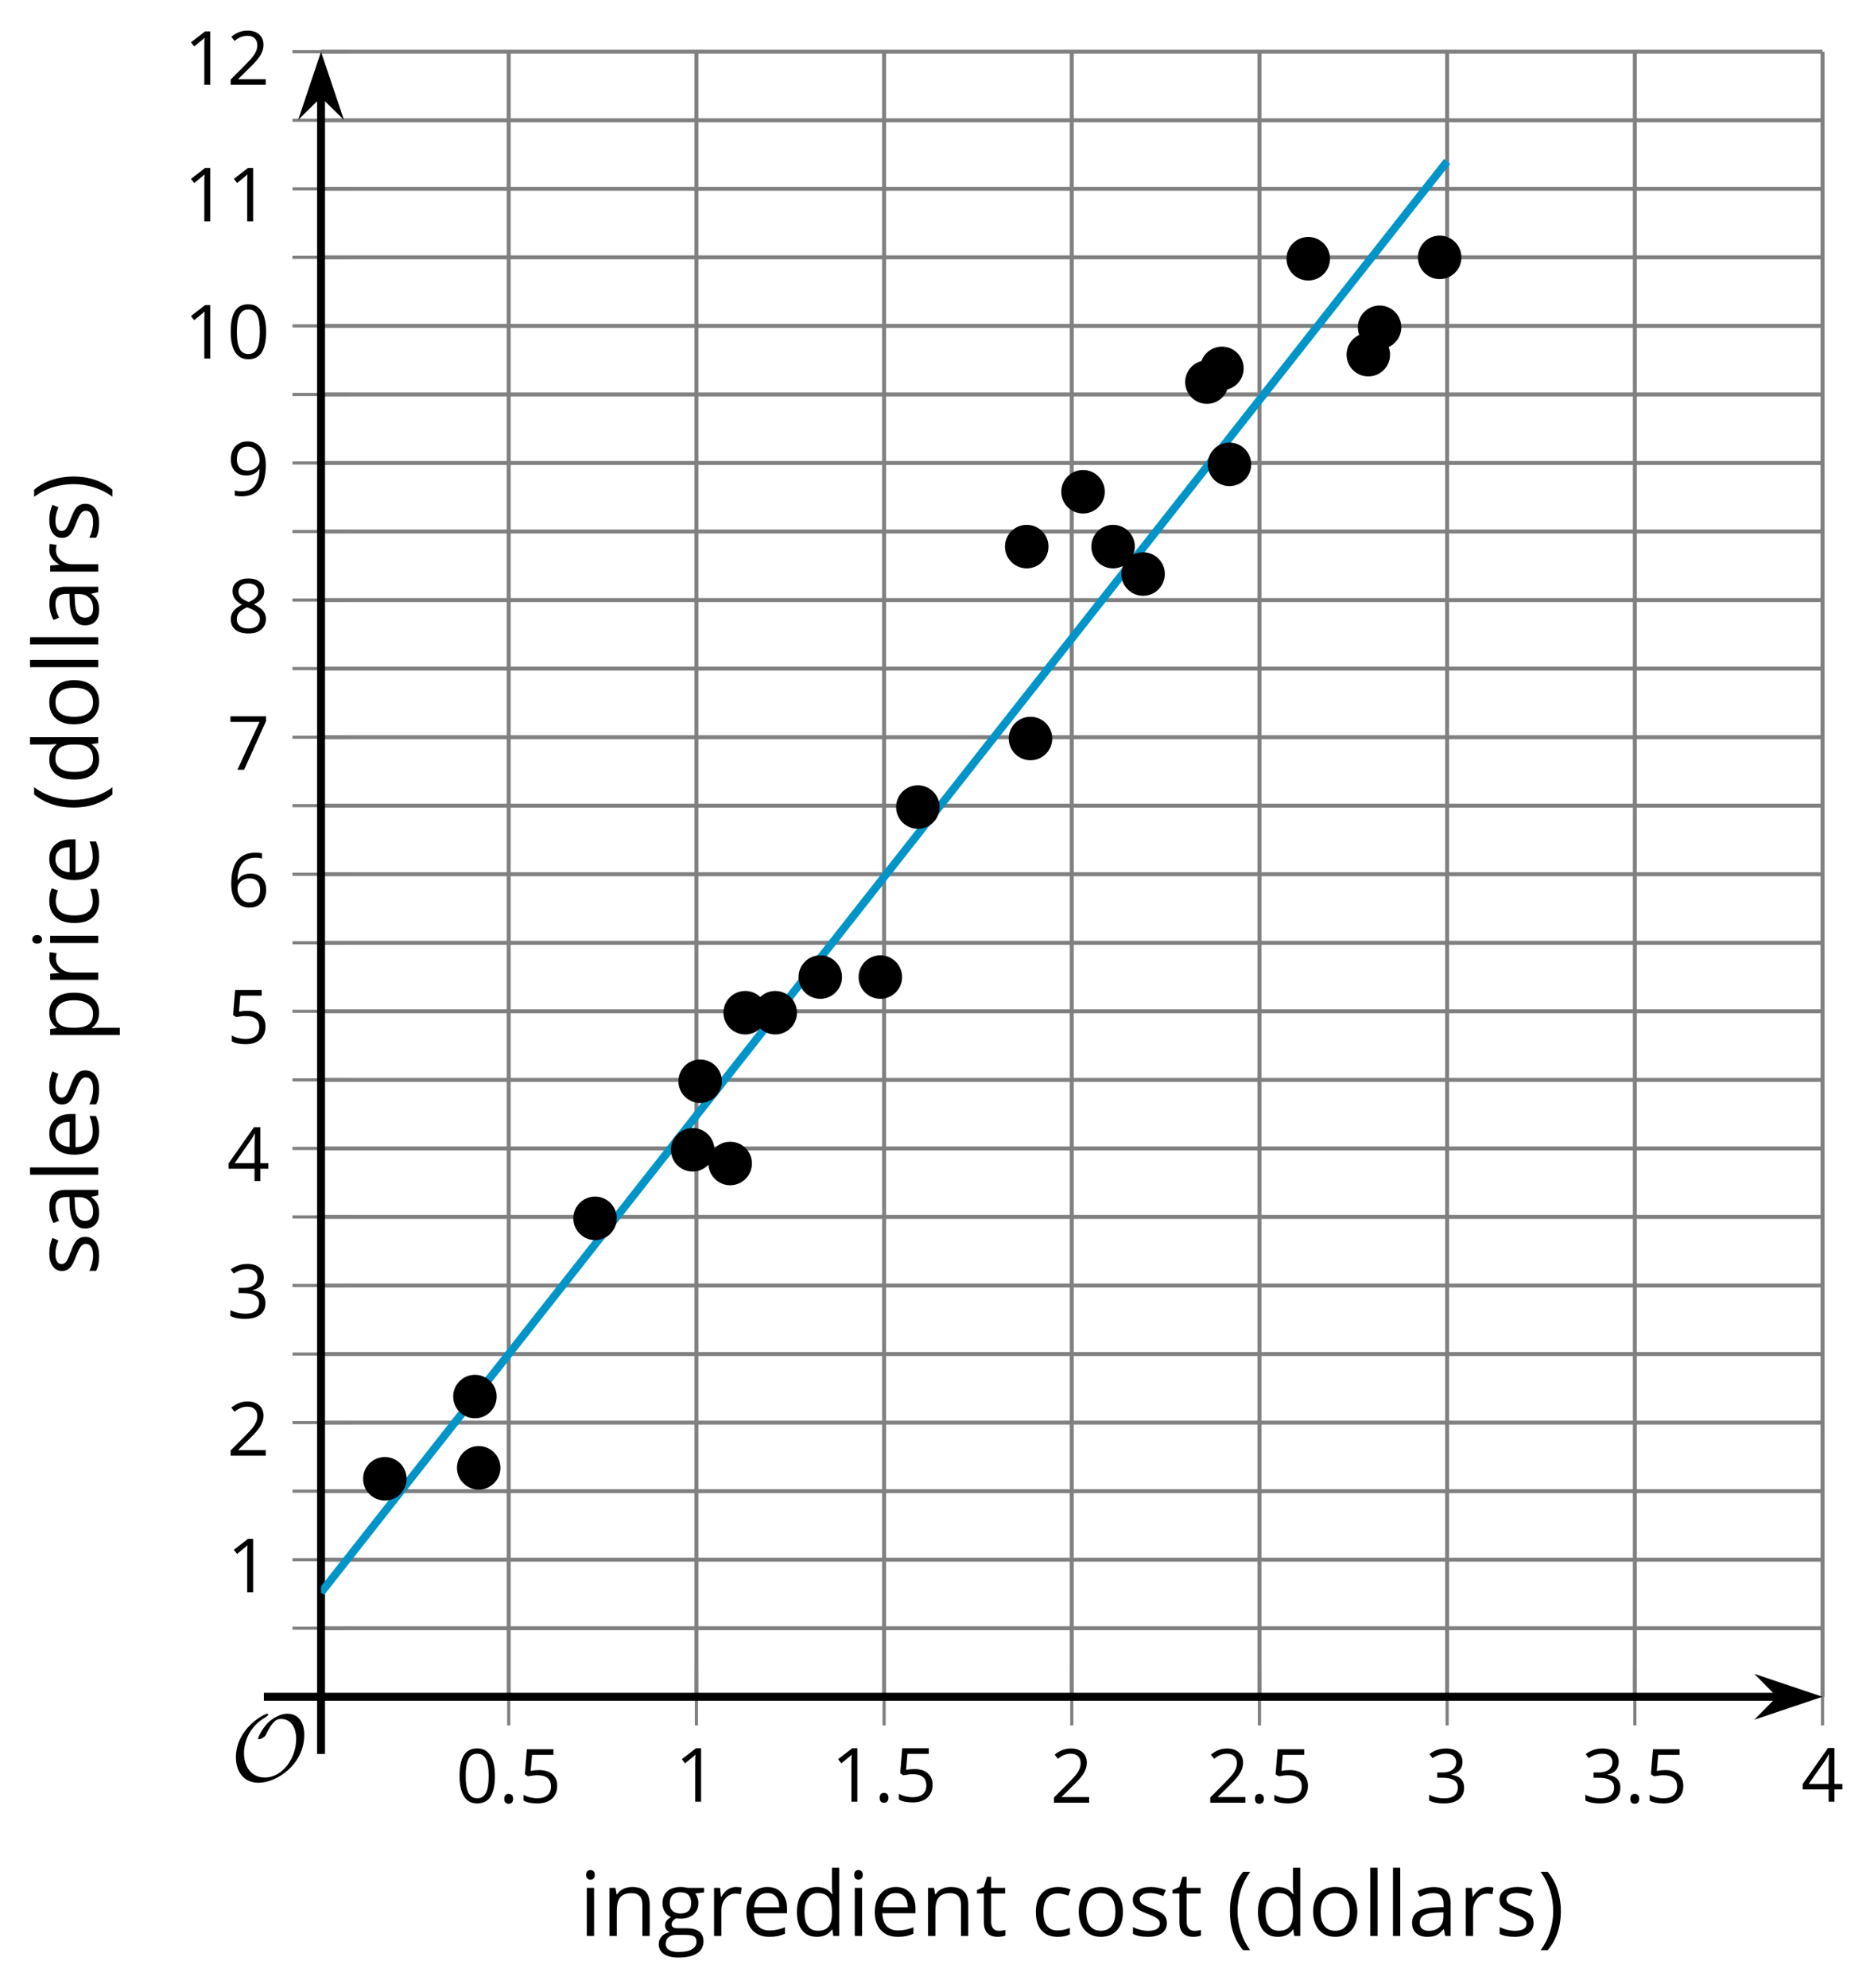 <?xml version='1.0' encoding='UTF-8'?>
<!-- This file was generated by dvisvgm 2.1.3 -->
<svg height='250.338pt' version='1.1' viewBox='-72 -72 236.099 250.338' width='236.099pt' xmlns='http://www.w3.org/2000/svg' xmlns:xlink='http://www.w3.org/1999/xlink'>
<defs>
<clipPath id='clip1'>
<path d='M-31.555 141.683H157.613V-65.485H-31.555Z'/>
</clipPath>
<path d='M9.289 -5.762C9.289 -7.281 8.62 -8.428 7.161 -8.428C5.918 -8.428 4.866 -7.424 4.782 -7.352C3.826 -6.408 3.467 -5.332 3.467 -5.308C3.467 -5.236 3.527 -5.224 3.587 -5.224C3.814 -5.224 4.005 -5.344 4.184 -5.475C4.399 -5.631 4.411 -5.667 4.543 -5.942C4.651 -6.181 4.926 -6.767 5.368 -7.269C5.655 -7.592 5.894 -7.771 6.372 -7.771C7.532 -7.771 8.273 -6.814 8.273 -5.248C8.273 -2.809 6.539 -0.395 4.328 -0.395C2.63 -0.395 1.698 -1.745 1.698 -3.455C1.698 -5.081 2.534 -6.874 4.28 -7.902C4.399 -7.974 4.758 -8.189 4.758 -8.345C4.758 -8.428 4.663 -8.428 4.639 -8.428C4.22 -8.428 0.681 -6.528 0.681 -2.941C0.681 -1.267 1.554 0.263 3.539 0.263C5.87 0.263 9.289 -2.08 9.289 -5.762Z' id='g0-79'/>
<use id='g7-8' transform='scale(1.2)' xlink:href='#g5-8'/>
<use id='g7-9' transform='scale(1.2)' xlink:href='#g5-9'/>
<use id='g7-65' transform='scale(1.2)' xlink:href='#g5-65'/>
<use id='g7-67' transform='scale(1.2)' xlink:href='#g5-67'/>
<use id='g7-68' transform='scale(1.2)' xlink:href='#g5-68'/>
<use id='g7-69' transform='scale(1.2)' xlink:href='#g5-69'/>
<use id='g7-71' transform='scale(1.2)' xlink:href='#g5-71'/>
<use id='g7-73' transform='scale(1.2)' xlink:href='#g5-73'/>
<use id='g7-76' transform='scale(1.2)' xlink:href='#g5-76'/>
<use id='g7-78' transform='scale(1.2)' xlink:href='#g5-78'/>
<use id='g7-79' transform='scale(1.2)' xlink:href='#g5-79'/>
<use id='g7-80' transform='scale(1.2)' xlink:href='#g5-80'/>
<use id='g7-82' transform='scale(1.2)' xlink:href='#g5-82'/>
<use id='g7-83' transform='scale(1.2)' xlink:href='#g5-83'/>
<use id='g7-84' transform='scale(1.2)' xlink:href='#g5-84'/>
<path d='M0.378 -2.583C0.378 -1.782 0.497 -1.031 0.732 -0.336S1.312 0.971 1.763 1.492H2.5C2.072 0.912 1.745 0.272 1.519 -0.433S1.179 -1.855 1.179 -2.592C1.179 -3.343 1.289 -4.07 1.51 -4.779C1.736 -5.488 2.067 -6.137 2.509 -6.731H1.763C1.317 -6.197 0.971 -5.576 0.737 -4.866C0.497 -4.157 0.378 -3.398 0.378 -2.583Z' id='g5-8'/>
<path d='M2.413 -2.583C2.413 -3.389 2.293 -4.148 2.058 -4.862C1.823 -5.571 1.478 -6.192 1.027 -6.731H0.281C0.723 -6.137 1.054 -5.488 1.28 -4.779C1.501 -4.07 1.611 -3.343 1.611 -2.592C1.611 -1.855 1.496 -1.133 1.271 -0.433C1.045 0.272 0.718 0.916 0.29 1.492H1.027C1.473 0.976 1.819 0.368 2.053 -0.327C2.293 -1.022 2.413 -1.777 2.413 -2.583Z' id='g5-9'/>
<path d='M0.7 -0.488C0.7 -0.267 0.75 -0.11 0.856 -0.009C0.958 0.083 1.087 0.134 1.243 0.134C1.418 0.134 1.556 0.078 1.657 -0.028S1.809 -0.29 1.809 -0.488C1.809 -0.695 1.759 -0.847 1.657 -0.958C1.561 -1.059 1.423 -1.114 1.243 -1.114C1.068 -1.114 0.935 -1.059 0.838 -0.958C0.746 -0.847 0.7 -0.695 0.7 -0.488Z' id='g5-14'/>
<path d='M4.922 -3.375C4.922 -4.498 4.733 -5.355 4.355 -5.948C3.973 -6.542 3.421 -6.837 2.689 -6.837C1.938 -6.837 1.381 -6.552 1.018 -5.985S0.47 -4.549 0.47 -3.375C0.47 -2.238 0.658 -1.377 1.036 -0.792C1.413 -0.203 1.966 0.092 2.689 0.092C3.444 0.092 4.006 -0.193 4.374 -0.769C4.738 -1.344 4.922 -2.21 4.922 -3.375ZM1.243 -3.375C1.243 -4.355 1.358 -5.064 1.588 -5.506C1.819 -5.953 2.187 -6.174 2.689 -6.174C3.2 -6.174 3.568 -5.948 3.794 -5.497C4.024 -5.051 4.139 -4.342 4.139 -3.375S4.024 -1.699 3.794 -1.243C3.568 -0.792 3.2 -0.566 2.689 -0.566C2.187 -0.566 1.819 -0.792 1.588 -1.234C1.358 -1.685 1.243 -2.394 1.243 -3.375Z' id='g5-16'/>
<path d='M3.292 0V-6.731H2.647L0.866 -5.355L1.271 -4.83C1.92 -5.359 2.288 -5.658 2.366 -5.727S2.518 -5.866 2.583 -5.93C2.56 -5.576 2.546 -5.198 2.546 -4.797V0H3.292Z' id='g5-17'/>
<path d='M4.885 0V-0.709H1.423V-0.746L2.896 -2.187C3.554 -2.827 4.001 -3.352 4.24 -3.771S4.599 -4.609 4.599 -5.037C4.599 -5.585 4.42 -6.018 4.061 -6.344C3.702 -6.667 3.204 -6.828 2.574 -6.828C1.842 -6.828 1.169 -6.57 0.548 -6.054L0.953 -5.534C1.262 -5.778 1.538 -5.944 1.786 -6.036C2.04 -6.128 2.302 -6.174 2.583 -6.174C2.97 -6.174 3.273 -6.068 3.49 -5.856C3.706 -5.649 3.817 -5.364 3.817 -5.005C3.817 -4.751 3.775 -4.512 3.688 -4.291S3.471 -3.844 3.301 -3.61S2.772 -2.988 2.233 -2.44L0.46 -0.658V0H4.885Z' id='g5-18'/>
<path d='M4.632 -5.147C4.632 -5.668 4.452 -6.077 4.088 -6.381C3.725 -6.676 3.218 -6.828 2.564 -6.828C2.164 -6.828 1.786 -6.768 1.427 -6.639C1.064 -6.519 0.746 -6.344 0.47 -6.128L0.856 -5.612C1.192 -5.829 1.487 -5.976 1.75 -6.054S2.288 -6.174 2.583 -6.174C2.97 -6.174 3.278 -6.082 3.499 -5.893C3.729 -5.704 3.84 -5.447 3.84 -5.12C3.84 -4.71 3.688 -4.388 3.379 -4.153C3.071 -3.923 2.657 -3.808 2.132 -3.808H1.459V-3.149H2.122C3.407 -3.149 4.047 -2.739 4.047 -1.925C4.047 -1.013 3.467 -0.557 2.302 -0.557C2.007 -0.557 1.694 -0.594 1.363 -0.672C1.036 -0.746 0.723 -0.856 0.433 -0.999V-0.272C0.714 -0.138 0.999 -0.041 1.298 0.009C1.593 0.064 1.92 0.092 2.274 0.092C3.094 0.092 3.725 -0.083 4.171 -0.424C4.618 -0.769 4.839 -1.266 4.839 -1.906C4.839 -2.353 4.71 -2.716 4.448 -2.993S3.785 -3.439 3.246 -3.508V-3.545C3.688 -3.637 4.029 -3.821 4.273 -4.093C4.512 -4.365 4.632 -4.719 4.632 -5.147Z' id='g5-19'/>
<path d='M5.203 -1.547V-2.242H4.204V-6.768H3.393L0.198 -2.215V-1.547H3.471V0H4.204V-1.547H5.203ZM3.471 -2.242H0.962L3.066 -5.235C3.195 -5.428 3.333 -5.672 3.481 -5.967H3.518C3.485 -5.414 3.471 -4.917 3.471 -4.48V-2.242Z' id='g5-20'/>
<path d='M2.564 -4.111C2.215 -4.111 1.865 -4.075 1.51 -4.006L1.68 -6.027H4.374V-6.731H1.027L0.773 -3.582L1.169 -3.329C1.657 -3.416 2.049 -3.462 2.339 -3.462C3.49 -3.462 4.065 -2.993 4.065 -2.053C4.065 -1.57 3.913 -1.202 3.619 -0.948C3.315 -0.695 2.896 -0.566 2.357 -0.566C2.049 -0.566 1.731 -0.608 1.413 -0.681C1.096 -0.764 0.829 -0.87 0.612 -1.008V-0.272C1.013 -0.028 1.588 0.092 2.348 0.092C3.126 0.092 3.739 -0.106 4.18 -0.502C4.627 -0.898 4.848 -1.446 4.848 -2.141C4.848 -2.753 4.646 -3.232 4.236 -3.582C3.831 -3.936 3.273 -4.111 2.564 -4.111Z' id='g5-21'/>
<path d='M0.539 -2.878C0.539 -1.943 0.741 -1.215 1.151 -0.691C1.561 -0.17 2.113 0.092 2.808 0.092C3.458 0.092 3.978 -0.11 4.355 -0.506C4.742 -0.912 4.931 -1.459 4.931 -2.159C4.931 -2.785 4.756 -3.283 4.411 -3.646C4.061 -4.01 3.582 -4.194 2.979 -4.194C2.247 -4.194 1.713 -3.932 1.377 -3.402H1.321C1.358 -4.365 1.565 -5.074 1.948 -5.525C2.33 -5.971 2.878 -6.197 3.6 -6.197C3.904 -6.197 4.176 -6.16 4.411 -6.082V-6.74C4.213 -6.8 3.936 -6.828 3.591 -6.828C2.583 -6.828 1.823 -6.501 1.308 -5.847C0.797 -5.189 0.539 -4.199 0.539 -2.878ZM2.799 -0.557C2.509 -0.557 2.251 -0.635 2.026 -0.797C1.805 -0.958 1.63 -1.174 1.506 -1.446S1.321 -2.012 1.321 -2.33C1.321 -2.546 1.39 -2.753 1.529 -2.951C1.662 -3.149 1.846 -3.306 2.076 -3.421S2.56 -3.591 2.836 -3.591C3.283 -3.591 3.614 -3.462 3.84 -3.209S4.176 -2.606 4.176 -2.159C4.176 -1.639 4.056 -1.243 3.812 -0.967C3.573 -0.695 3.237 -0.557 2.799 -0.557Z' id='g5-22'/>
<path d='M1.312 0H2.159L4.913 -6.119V-6.731H0.433V-6.027H4.102L1.312 0Z' id='g5-23'/>
<path d='M2.689 -6.828C2.086 -6.828 1.602 -6.685 1.243 -6.39C0.879 -6.105 0.7 -5.714 0.7 -5.226C0.7 -4.88 0.792 -4.572 0.976 -4.291C1.16 -4.015 1.464 -3.757 1.888 -3.518C0.948 -3.089 0.479 -2.486 0.479 -1.717C0.479 -1.142 0.672 -0.695 1.059 -0.378C1.446 -0.064 1.998 0.092 2.716 0.092C3.393 0.092 3.927 -0.074 4.319 -0.405C4.71 -0.741 4.903 -1.188 4.903 -1.745C4.903 -2.122 4.788 -2.454 4.558 -2.744C4.328 -3.029 3.941 -3.301 3.393 -3.564C3.844 -3.789 4.171 -4.038 4.378 -4.309S4.687 -4.885 4.687 -5.216C4.687 -5.718 4.507 -6.114 4.148 -6.4S3.301 -6.828 2.689 -6.828ZM1.234 -1.699C1.234 -2.03 1.335 -2.316 1.542 -2.551C1.75 -2.79 2.081 -3.006 2.537 -3.204C3.131 -2.988 3.55 -2.762 3.789 -2.532C4.029 -2.297 4.148 -2.035 4.148 -1.736C4.148 -1.363 4.019 -1.068 3.766 -0.852S3.154 -0.529 2.698 -0.529C2.233 -0.529 1.874 -0.631 1.621 -0.838C1.363 -1.045 1.234 -1.331 1.234 -1.699ZM2.68 -6.206C3.071 -6.206 3.375 -6.114 3.6 -5.93C3.821 -5.75 3.932 -5.502 3.932 -5.193C3.932 -4.913 3.84 -4.664 3.656 -4.452C3.476 -4.24 3.163 -4.042 2.726 -3.858C2.238 -4.061 1.901 -4.263 1.722 -4.466S1.45 -4.913 1.45 -5.193C1.45 -5.502 1.561 -5.746 1.777 -5.93S2.297 -6.206 2.68 -6.206Z' id='g5-24'/>
<path d='M4.885 -3.858C4.885 -4.471 4.793 -5 4.609 -5.451C4.425 -5.898 4.162 -6.243 3.821 -6.473C3.476 -6.713 3.076 -6.828 2.62 -6.828C1.98 -6.828 1.469 -6.625 1.077 -6.22C0.681 -5.815 0.488 -5.262 0.488 -4.563C0.488 -3.923 0.663 -3.425 1.013 -3.071S1.837 -2.537 2.431 -2.537C2.781 -2.537 3.094 -2.606 3.375 -2.735C3.656 -2.873 3.877 -3.066 4.047 -3.32H4.102C4.07 -2.376 3.863 -1.68 3.49 -1.225C3.112 -0.764 2.555 -0.539 1.819 -0.539C1.506 -0.539 1.225 -0.58 0.981 -0.658V0C1.188 0.06 1.473 0.092 1.828 0.092C3.867 0.092 4.885 -1.225 4.885 -3.858ZM2.62 -6.174C2.91 -6.174 3.168 -6.096 3.398 -5.939C3.619 -5.783 3.798 -5.566 3.923 -5.295S4.111 -4.724 4.111 -4.401C4.111 -4.185 4.042 -3.983 3.909 -3.785S3.591 -3.435 3.352 -3.32C3.122 -3.204 2.864 -3.149 2.583 -3.149C2.132 -3.149 1.796 -3.278 1.575 -3.527C1.354 -3.785 1.243 -4.13 1.243 -4.572C1.243 -5.074 1.363 -5.47 1.602 -5.75S2.182 -6.174 2.62 -6.174Z' id='g5-25'/>
<path d='M3.913 0H4.48V-3.444C4.48 -4.033 4.337 -4.461 4.042 -4.728C3.757 -4.995 3.31 -5.129 2.707 -5.129C2.408 -5.129 2.113 -5.092 1.814 -5.014C1.519 -4.936 1.248 -4.83 0.999 -4.696L1.234 -4.111C1.763 -4.369 2.242 -4.498 2.661 -4.498C3.034 -4.498 3.306 -4.401 3.481 -4.217C3.646 -4.024 3.734 -3.734 3.734 -3.338V-3.025L2.878 -2.997C1.248 -2.947 0.433 -2.413 0.433 -1.395C0.433 -0.921 0.576 -0.552 0.856 -0.295C1.142 -0.037 1.533 0.092 2.035 0.092C2.408 0.092 2.721 0.037 2.974 -0.074C3.223 -0.189 3.471 -0.401 3.725 -0.718H3.762L3.913 0ZM2.187 -0.539C1.888 -0.539 1.653 -0.612 1.483 -0.755C1.317 -0.898 1.234 -1.11 1.234 -1.386C1.234 -1.74 1.367 -1.998 1.639 -2.164C1.906 -2.334 2.343 -2.426 2.951 -2.449L3.715 -2.482V-2.026C3.715 -1.556 3.582 -1.192 3.306 -0.93C3.039 -0.668 2.661 -0.539 2.187 -0.539Z' id='g5-65'/>
<path d='M2.827 0.092C3.338 0.092 3.766 0.005 4.102 -0.17V-0.847C3.66 -0.668 3.227 -0.576 2.808 -0.576C2.316 -0.576 1.948 -0.741 1.694 -1.073C1.446 -1.404 1.321 -1.878 1.321 -2.5C1.321 -3.808 1.832 -4.461 2.859 -4.461C3.011 -4.461 3.191 -4.438 3.389 -4.392C3.587 -4.351 3.771 -4.296 3.941 -4.227L4.176 -4.876C4.038 -4.945 3.849 -5.009 3.605 -5.06S3.122 -5.138 2.878 -5.138C2.127 -5.138 1.547 -4.908 1.142 -4.448C0.732 -3.987 0.529 -3.333 0.529 -2.491C0.529 -1.667 0.727 -1.031 1.133 -0.58C1.529 -0.134 2.095 0.092 2.827 0.092Z' id='g5-67'/>
<path d='M4.245 -0.677L4.346 0H4.968V-7.164H4.204V-5.111L4.222 -4.756L4.254 -4.392H4.194C3.831 -4.89 3.306 -5.138 2.62 -5.138C1.961 -5.138 1.45 -4.908 1.082 -4.448S0.529 -3.343 0.529 -2.509S0.714 -1.036 1.077 -0.585C1.446 -0.134 1.961 0.092 2.62 0.092C3.324 0.092 3.849 -0.166 4.204 -0.677H4.245ZM2.716 -0.548C2.261 -0.548 1.911 -0.714 1.676 -1.041S1.321 -1.855 1.321 -2.5C1.321 -3.135 1.441 -3.628 1.676 -3.978C1.915 -4.323 2.261 -4.498 2.707 -4.498C3.227 -4.498 3.61 -4.346 3.849 -4.042C4.084 -3.734 4.204 -3.223 4.204 -2.509V-2.348C4.204 -1.717 4.088 -1.257 3.849 -0.976C3.619 -0.691 3.237 -0.548 2.716 -0.548Z' id='g5-68'/>
<path d='M2.942 0.092C3.283 0.092 3.573 0.064 3.812 0.018C4.056 -0.037 4.309 -0.12 4.581 -0.235V-0.916C4.052 -0.691 3.513 -0.576 2.97 -0.576C2.454 -0.576 2.053 -0.727 1.768 -1.036C1.487 -1.344 1.335 -1.791 1.321 -2.385H4.797V-2.868C4.797 -3.55 4.613 -4.098 4.245 -4.512C3.877 -4.931 3.375 -5.138 2.744 -5.138C2.067 -5.138 1.533 -4.899 1.133 -4.42C0.727 -3.941 0.529 -3.297 0.529 -2.482C0.529 -1.676 0.746 -1.045 1.179 -0.589C1.607 -0.134 2.196 0.092 2.942 0.092ZM2.735 -4.498C3.135 -4.498 3.439 -4.369 3.656 -4.116C3.872 -3.858 3.978 -3.49 3.978 -3.006H1.34C1.381 -3.471 1.524 -3.84 1.768 -4.102C2.007 -4.365 2.33 -4.498 2.735 -4.498Z' id='g5-69'/>
<path d='M4.94 -5.046H3.195C2.983 -5.106 2.744 -5.138 2.482 -5.138C1.874 -5.138 1.404 -4.991 1.073 -4.687C0.741 -4.392 0.576 -3.964 0.576 -3.412C0.576 -3.08 0.658 -2.785 0.82 -2.528C0.985 -2.27 1.197 -2.086 1.459 -1.98C1.248 -1.851 1.091 -1.717 0.994 -1.579S0.847 -1.28 0.847 -1.096C0.847 -0.935 0.893 -0.792 0.976 -0.668C1.068 -0.543 1.174 -0.456 1.303 -0.396C0.948 -0.318 0.672 -0.166 0.474 0.06S0.18 0.548 0.18 0.856C0.18 1.303 0.359 1.653 0.718 1.897C1.073 2.141 1.584 2.265 2.242 2.265C3.103 2.265 3.757 2.118 4.204 1.823C4.65 1.533 4.876 1.105 4.876 0.548C4.876 0.11 4.728 -0.226 4.438 -0.456C4.144 -0.686 3.725 -0.801 3.177 -0.801H2.284C2.007 -0.801 1.814 -0.833 1.699 -0.902C1.584 -0.967 1.529 -1.068 1.529 -1.206C1.529 -1.469 1.69 -1.685 2.017 -1.855C2.15 -1.832 2.288 -1.819 2.44 -1.819C3.029 -1.819 3.494 -1.966 3.831 -2.261S4.337 -2.951 4.337 -3.444C4.337 -3.66 4.305 -3.858 4.236 -4.033C4.167 -4.204 4.093 -4.346 4.006 -4.452L4.94 -4.563V-5.046ZM0.916 0.847C0.916 0.539 1.013 0.299 1.206 0.134S1.671 -0.115 2.017 -0.115H2.933C3.398 -0.115 3.715 -0.064 3.886 0.046C4.056 0.147 4.139 0.341 4.139 0.612C4.139 0.939 3.987 1.202 3.674 1.39C3.37 1.584 2.891 1.68 2.251 1.68C1.823 1.68 1.492 1.611 1.262 1.469S0.916 1.119 0.916 0.847ZM1.331 -3.43C1.331 -3.812 1.427 -4.098 1.621 -4.291S2.09 -4.581 2.449 -4.581C3.204 -4.581 3.582 -4.204 3.582 -3.444C3.582 -2.721 3.209 -2.357 2.463 -2.357C2.109 -2.357 1.828 -2.449 1.63 -2.629S1.331 -3.076 1.331 -3.43Z' id='g5-71'/>
<path d='M1.575 0V-5.046H0.81V0H1.575ZM0.746 -6.413C0.746 -6.243 0.787 -6.114 0.875 -6.031C0.962 -5.944 1.068 -5.902 1.197 -5.902C1.321 -5.902 1.427 -5.944 1.515 -6.031C1.602 -6.114 1.648 -6.243 1.648 -6.413S1.602 -6.713 1.515 -6.796S1.321 -6.92 1.197 -6.92C1.068 -6.92 0.962 -6.878 0.875 -6.796C0.787 -6.717 0.746 -6.588 0.746 -6.413Z' id='g5-73'/>
<path d='M1.575 0V-7.164H0.81V0H1.575Z' id='g5-76'/>
<path d='M4.263 0H5.028V-3.292C5.028 -3.936 4.876 -4.406 4.567 -4.696C4.259 -4.991 3.803 -5.138 3.195 -5.138C2.85 -5.138 2.532 -5.069 2.251 -4.936C1.971 -4.797 1.75 -4.604 1.593 -4.355H1.556L1.432 -5.046H0.81V0H1.575V-2.647C1.575 -3.306 1.699 -3.775 1.943 -4.061S2.574 -4.489 3.103 -4.489C3.504 -4.489 3.794 -4.388 3.983 -4.185S4.263 -3.674 4.263 -3.264V0Z' id='g5-78'/>
<path d='M5.166 -2.528C5.166 -3.329 4.959 -3.964 4.54 -4.434C4.125 -4.903 3.564 -5.138 2.859 -5.138C2.127 -5.138 1.556 -4.908 1.146 -4.448C0.737 -3.992 0.529 -3.352 0.529 -2.528C0.529 -1.998 0.626 -1.533 0.815 -1.137S1.275 -0.437 1.625 -0.226S2.376 0.092 2.827 0.092C3.559 0.092 4.13 -0.138 4.544 -0.599C4.959 -1.064 5.166 -1.704 5.166 -2.528ZM1.321 -2.528C1.321 -3.177 1.45 -3.669 1.704 -3.996S2.334 -4.489 2.836 -4.489C3.343 -4.489 3.725 -4.323 3.987 -3.987C4.245 -3.656 4.374 -3.168 4.374 -2.528C4.374 -1.878 4.245 -1.39 3.987 -1.05C3.725 -0.718 3.347 -0.548 2.845 -0.548S1.966 -0.718 1.708 -1.054S1.321 -1.883 1.321 -2.528Z' id='g5-79'/>
<path d='M3.158 0.092C3.817 0.092 4.328 -0.138 4.696 -0.599C5.069 -1.054 5.253 -1.699 5.253 -2.528C5.253 -3.352 5.074 -3.996 4.705 -4.452C4.346 -4.908 3.826 -5.138 3.158 -5.138C2.822 -5.138 2.523 -5.078 2.261 -4.954S1.773 -4.632 1.575 -4.355H1.538L1.432 -5.046H0.81V2.265H1.575V0.189C1.575 -0.074 1.556 -0.355 1.519 -0.649H1.575C1.759 -0.396 1.989 -0.212 2.256 -0.092C2.532 0.032 2.832 0.092 3.158 0.092ZM3.048 -4.489C3.494 -4.489 3.844 -4.319 4.088 -3.987C4.337 -3.646 4.461 -3.168 4.461 -2.537C4.461 -1.915 4.337 -1.432 4.088 -1.077C3.844 -0.723 3.504 -0.548 3.066 -0.548C2.546 -0.548 2.164 -0.7 1.929 -1.004C1.694 -1.312 1.575 -1.819 1.575 -2.528V-2.698C1.579 -3.32 1.699 -3.775 1.929 -4.061S2.532 -4.489 3.048 -4.489Z' id='g5-80'/>
<path d='M3.112 -5.138C2.795 -5.138 2.505 -5.051 2.242 -4.871S1.754 -4.438 1.565 -4.111H1.529L1.441 -5.046H0.81V0H1.575V-2.707C1.575 -3.2 1.722 -3.614 2.007 -3.946C2.302 -4.277 2.647 -4.443 3.057 -4.443C3.218 -4.443 3.402 -4.42 3.61 -4.374L3.715 -5.083C3.536 -5.12 3.338 -5.138 3.112 -5.138Z' id='g5-82'/>
<path d='M4.065 -1.377C4.065 -1.713 3.959 -1.989 3.748 -2.21C3.541 -2.431 3.135 -2.652 2.537 -2.868C2.099 -3.029 1.805 -3.154 1.653 -3.241S1.39 -3.416 1.317 -3.513C1.252 -3.61 1.215 -3.725 1.215 -3.858C1.215 -4.056 1.308 -4.213 1.492 -4.328S1.948 -4.498 2.311 -4.498C2.721 -4.498 3.181 -4.392 3.688 -4.185L3.959 -4.807C3.439 -5.028 2.91 -5.138 2.366 -5.138C1.782 -5.138 1.326 -5.018 0.99 -4.779C0.654 -4.544 0.488 -4.217 0.488 -3.808C0.488 -3.577 0.534 -3.379 0.635 -3.214C0.727 -3.048 0.875 -2.901 1.077 -2.772C1.271 -2.638 1.607 -2.486 2.076 -2.311C2.569 -2.122 2.901 -1.957 3.076 -1.814C3.241 -1.676 3.329 -1.51 3.329 -1.312C3.329 -1.05 3.223 -0.856 3.006 -0.727C2.79 -0.603 2.486 -0.539 2.086 -0.539C1.828 -0.539 1.561 -0.576 1.28 -0.645C1.004 -0.714 0.746 -0.81 0.502 -0.935V-0.226C0.875 -0.014 1.4 0.092 2.067 0.092C2.698 0.092 3.191 -0.037 3.541 -0.29S4.065 -0.907 4.065 -1.377Z' id='g5-83'/>
<path d='M2.44 -0.539C2.187 -0.539 1.989 -0.622 1.846 -0.783S1.63 -1.179 1.63 -1.483V-4.452H3.094V-5.046H1.63V-6.215H1.188L0.866 -5.138L0.143 -4.82V-4.452H0.866V-1.45C0.866 -0.424 1.354 0.092 2.33 0.092C2.459 0.092 2.606 0.078 2.762 0.055C2.928 0.028 3.048 -0.005 3.131 -0.046V-0.631C3.057 -0.608 2.956 -0.589 2.832 -0.571C2.707 -0.548 2.574 -0.539 2.44 -0.539Z' id='g5-84'/>
</defs>
<g id='page1'>
<path d='M-7.906 141.683V-65.485M15.738 141.683V-65.485M39.383 141.683V-65.485M63.031 141.683V-65.485M86.676 141.683V-65.485M110.32 141.683V-65.485M133.969 141.683V-65.485M157.613 141.683V-65.485' fill='none' stroke='#808080' stroke-linejoin='bevel' stroke-miterlimit='10.037' stroke-width='0.5'/>
<path d='M-31.555 133.05H157.613M-31.555 115.789H157.613M-31.555 98.523H157.613M-31.555 81.257H157.613M-31.555 63.996H157.613M-31.555 46.73H157.613M-31.555 29.464H157.613M-31.555 12.203H157.613M-31.555 -5.063H157.613M-31.555 -22.325H157.613M-31.555 -39.59H157.613M-31.555 -56.856H157.613' fill='none' stroke='#808080' stroke-linejoin='bevel' stroke-miterlimit='10.037' stroke-width='0.5'/>
<path d='M-31.555 124.418H157.613M-31.555 107.156H157.613M-31.555 89.89H157.613M-31.555 72.625H157.613M-31.555 55.363H157.613M-31.555 38.097H157.613M-31.555 20.836H157.613M-31.555 3.57H157.613M-31.555 -13.696H157.613M-31.555 -30.957H157.613M-31.555 -48.223H157.613M-31.555 -65.485H157.613' fill='none' stroke='#808080' stroke-linejoin='bevel' stroke-miterlimit='10.037' stroke-width='0.5'/>
<path d='M-7.906 145.285V138.082M15.738 145.285V138.082M39.383 145.285V138.082M63.031 145.285V138.082M86.676 145.285V138.082M110.32 145.285V138.082M133.969 145.285V138.082M157.613 145.285V138.082' fill='none' stroke='#808080' stroke-linejoin='bevel' stroke-miterlimit='10.037' stroke-width='0.4'/>
<path d='M-35.152 133.05H-27.953M-35.152 115.789H-27.953M-35.152 98.523H-27.953M-35.152 81.257H-27.953M-35.152 63.996H-27.953M-35.152 46.73H-27.953M-35.152 29.464H-27.953M-35.152 12.203H-27.953M-35.152 -5.063H-27.953M-35.152 -22.325H-27.953M-35.152 -39.59H-27.953M-35.152 -56.856H-27.953' fill='none' stroke='#808080' stroke-linejoin='bevel' stroke-miterlimit='10.037' stroke-width='0.4'/>
<path d='M-35.152 124.418H-27.953M-35.152 107.156H-27.953M-35.152 89.89H-27.953M-35.152 72.625H-27.953M-35.152 55.363H-27.953M-35.152 38.097H-27.953M-35.152 20.836H-27.953M-35.152 3.57H-27.953M-35.152 -13.696H-27.953M-35.152 -30.957H-27.953M-35.152 -48.223H-27.953M-35.152 -65.485H-27.953' fill='none' stroke='#808080' stroke-linejoin='bevel' stroke-miterlimit='10.037' stroke-width='0.4'/>
<path d='M-31.555 141.683H152.32' fill='none' stroke='#000000' stroke-linejoin='bevel' stroke-miterlimit='10.037' stroke-width='1'/>
<path d='M156.039 141.683L150.847 139.937L152.57 141.683L150.847 143.429Z'/>
<path d='M156.039 141.683L150.847 139.937L152.57 141.683L150.847 143.429Z' fill='none' stroke='#000000' stroke-miterlimit='10.037' stroke-width='1'/>
<path d='M-31.555 141.683V-60.192' fill='none' stroke='#000000' stroke-linejoin='bevel' stroke-miterlimit='10.037' stroke-width='1'/>
<path d='M-31.555 -63.91L-33.297 -58.723L-31.555 -60.441L-29.809 -58.723Z'/>
<path d='M-31.555 -63.91L-33.297 -58.723L-31.555 -60.441L-29.809 -58.723Z' fill='none' stroke='#000000' stroke-miterlimit='10.037' stroke-width='1'/>
<g transform='matrix(1 0 0 1 -23.464 50)'>
<use x='8.893' xlink:href='#g5-16' y='105.027'/>
<use x='14.297' xlink:href='#g5-14' y='105.027'/>
<use x='16.815' xlink:href='#g5-21' y='105.027'/>
</g>
<g transform='matrix(1 0 0 1 4.143 49.872)'>
<use x='8.893' xlink:href='#g5-17' y='105.027'/>
</g>
<g transform='matrix(1 0 0 1 23.828 49.872)'>
<use x='8.893' xlink:href='#g5-17' y='105.027'/>
<use x='14.297' xlink:href='#g5-14' y='105.027'/>
<use x='16.815' xlink:href='#g5-21' y='105.027'/>
</g>
<g transform='matrix(1 0 0 1 51.435 50)'>
<use x='8.893' xlink:href='#g5-18' y='105.027'/>
</g>
<g transform='matrix(1 0 0 1 71.12 50)'>
<use x='8.893' xlink:href='#g5-18' y='105.027'/>
<use x='14.297' xlink:href='#g5-14' y='105.027'/>
<use x='16.815' xlink:href='#g5-21' y='105.027'/>
</g>
<g transform='matrix(1 0 0 1 98.726 50)'>
<use x='8.893' xlink:href='#g5-19' y='105.027'/>
</g>
<g transform='matrix(1 0 0 1 118.411 50)'>
<use x='8.893' xlink:href='#g5-19' y='105.027'/>
<use x='14.297' xlink:href='#g5-14' y='105.027'/>
<use x='16.815' xlink:href='#g5-21' y='105.027'/>
</g>
<g transform='matrix(1 0 0 1 146.018 49.872)'>
<use x='8.893' xlink:href='#g5-20' y='105.027'/>
</g>
<g transform='matrix(1 0 0 1 -52.295 23.498)'>
<use x='8.893' xlink:href='#g5-17' y='105.027'/>
</g>
<g transform='matrix(1 0 0 1 -52.295 6.298)'>
<use x='8.893' xlink:href='#g5-18' y='105.027'/>
</g>
<g transform='matrix(1 0 0 1 -52.295 -11.026)'>
<use x='8.893' xlink:href='#g5-19' y='105.027'/>
</g>
<g transform='matrix(1 0 0 1 -52.295 -28.295)'>
<use x='8.893' xlink:href='#g5-20' y='105.027'/>
</g>
<g transform='matrix(1 0 0 1 -52.295 -45.618)'>
<use x='8.893' xlink:href='#g5-21' y='105.027'/>
</g>
<g transform='matrix(1 0 0 1 -52.295 -62.818)'>
<use x='8.893' xlink:href='#g5-22' y='105.027'/>
</g>
<g transform='matrix(1 0 0 1 -52.295 -80.087)'>
<use x='8.893' xlink:href='#g5-23' y='105.027'/>
</g>
<g transform='matrix(1 0 0 1 -52.295 -97.346)'>
<use x='8.893' xlink:href='#g5-24' y='105.027'/>
</g>
<g transform='matrix(1 0 0 1 -52.295 -114.61)'>
<use x='8.893' xlink:href='#g5-25' y='105.027'/>
</g>
<g transform='matrix(1 0 0 1 -57.699 -131.875)'>
<use x='8.893' xlink:href='#g5-17' y='105.027'/>
<use x='14.297' xlink:href='#g5-16' y='105.027'/>
</g>
<g transform='matrix(1 0 0 1 -57.699 -149.144)'>
<use x='8.893' xlink:href='#g5-17' y='105.027'/>
<use x='14.297' xlink:href='#g5-17' y='105.027'/>
</g>
<g transform='matrix(1 0 0 1 -57.699 -166.344)'>
<use x='8.893' xlink:href='#g5-17' y='105.027'/>
<use x='14.297' xlink:href='#g5-18' y='105.027'/>
</g>
<path clip-path='url(#clip1)' d='M-31.555 128.562L-30.84 127.656L-30.129 126.75L-29.414 125.843L-28.703 124.941L-27.988 124.035L-27.277 123.128L-26.562 122.222L-25.852 121.316L-25.137 120.41L-24.426 119.503L-23.711 118.601L-23 117.695L-22.285 116.789L-21.574 115.882L-20.859 114.976L-20.148 114.07L-19.434 113.164L-18.723 112.261L-18.008 111.355L-17.297 110.449L-16.582 109.543L-15.871 108.636L-15.156 107.73L-14.445 106.824L-13.73 105.921L-13.02 105.015L-12.305 104.109L-11.594 103.203L-10.879 102.296L-10.168 101.39L-9.453 100.484L-8.742 99.582L-8.027 98.675L-7.312 97.769L-6.602 96.863L-5.887 95.957L-5.176 95.05L-4.461 94.144L-3.75 93.238L-3.035 92.336L-2.324 91.429L-1.609 90.523L-0.898 89.617L-0.184 88.711L0.527 87.804L1.242 86.898L1.953 85.996L2.668 85.09L3.379 84.183L4.094 83.277L4.805 82.371L5.519 81.465L6.231 80.558L6.945 79.656L7.656 78.75L8.371 77.843L9.082 76.937L9.797 76.031L10.508 75.125L11.223 74.218L11.934 73.316L12.648 72.41L13.359 71.504L14.074 70.597L14.785 69.691L15.5 68.785L16.211 67.879L16.926 66.976L17.637 66.07L18.352 65.164L19.062 64.257L19.777 63.351L20.488 62.445L21.203 61.539L21.914 60.636L22.629 59.73L23.34 58.824L24.055 57.918L24.77 57.011L25.48 56.105L26.195 55.199L26.906 54.293L27.621 53.39L28.332 52.484L29.047 51.578L29.758 50.672L30.473 49.765L31.184 48.859L31.898 47.953L32.609 47.05L33.324 46.144L34.035 45.238L34.75 44.332L35.461 43.425L36.176 42.519L36.887 41.613L37.602 40.711L38.312 39.804L39.027 38.898L39.738 37.992L40.453 37.086L41.164 36.179L41.879 35.273L42.59 34.371L43.305 33.464L44.016 32.558L44.73 31.652L45.441 30.746L46.156 29.839L46.867 28.933L47.582 28.031L48.293 27.125L49.008 26.218L49.719 25.312L50.434 24.406L51.145 23.5L51.859 22.593L52.57 21.691L53.285 20.785L53.996 19.879L54.711 18.972L55.422 18.066L56.137 17.16L56.848 16.254L57.562 15.347L58.277 14.445L58.988 13.539L59.703 12.632L60.414 11.726L61.129 10.82L61.84 9.914L62.555 9.007L63.266 8.105L63.98 7.199L64.691 6.293L65.406 5.386L66.117 4.48L66.832 3.574L67.543 2.668L68.258 1.765L68.969 0.859L69.684 -0.047L70.395 -0.954L71.109 -1.86L71.82 -2.766L72.535 -3.672L73.246 -4.575L73.961 -5.481L74.672 -6.387L75.387 -7.293L76.098 -8.2L76.813 -9.106L77.524 -10.012L78.238 -10.914L78.949 -11.821L79.664 -12.727L80.375 -13.633L81.09 -14.539L81.801 -15.446L82.516 -16.352L83.227 -17.258L83.942 -18.161L84.652 -19.067L85.367 -19.973L86.078 -20.879L86.793 -21.786L87.504 -22.692L88.219 -23.598L88.93 -24.5L89.645 -25.407L90.359 -26.313L91.07 -27.219L91.785 -28.125L92.496 -29.032L93.211 -29.938L93.922 -30.84L94.637 -31.746L95.348 -32.653L96.063 -33.559L96.774 -34.465L97.488 -35.371L98.199 -36.278L98.914 -37.18L99.625 -38.086L100.34 -38.993L101.051 -39.899L101.766 -40.805L102.477 -41.711L103.192 -42.618L103.902 -43.52L104.617 -44.426L105.328 -45.332L106.043 -46.239L106.754 -47.145L107.469 -48.051L108.18 -48.957L108.895 -49.86L109.606 -50.766L110.32 -51.672' fill='none' stroke='#0095c8' stroke-linejoin='bevel' stroke-miterlimit='10.037' stroke-width='1'/>
<path clip-path='url(#clip1)' d='M46.379 29.64C46.379 28.125 45.152 26.898 43.641 26.898C42.125 26.898 40.898 28.125 40.898 29.64C40.898 31.152 42.125 32.379 43.641 32.379C45.152 32.379 46.379 31.152 46.379 29.64Z'/>
<path clip-path='url(#clip1)' d='M28.41 55.535C28.41 54.023 27.184 52.797 25.668 52.797C24.156 52.797 22.93 54.023 22.93 55.535C22.93 57.047 24.156 58.273 25.668 58.273C27.184 58.273 28.41 57.047 28.41 55.535Z'/>
<path clip-path='url(#clip1)' d='M104.547 -30.786C104.547 -32.297 103.32 -33.524 101.809 -33.524C100.297 -33.524 99.07 -32.297 99.07 -30.786C99.07 -29.274 100.297 -28.047 101.809 -28.047C103.32 -28.047 104.547 -29.274 104.547 -30.786Z'/>
<path clip-path='url(#clip1)' d='M34.082 51.047C34.082 49.535 32.855 48.308 31.344 48.308C29.832 48.308 28.605 49.535 28.605 51.047S29.832 53.785 31.344 53.785C32.855 53.785 34.082 52.558 34.082 51.047Z'/>
<path clip-path='url(#clip1)' d='M60.566 21.007C60.566 19.492 59.34 18.265 57.828 18.265C56.312 18.265 55.086 19.492 55.086 21.007C55.086 22.519 56.312 23.746 57.828 23.746C59.34 23.746 60.566 22.519 60.566 21.007Z'/>
<path clip-path='url(#clip1)' d='M-8.953 112.851C-8.953 111.339 -10.18 110.113 -11.691 110.113S-14.43 111.339 -14.43 112.851C-14.43 114.367 -13.203 115.593 -11.691 115.593S-8.953 114.367 -8.953 112.851Z'/>
<path clip-path='url(#clip1)' d='M112.117 -39.59C112.117 -41.102 110.891 -42.329 109.375 -42.329C107.863 -42.329 106.637 -41.102 106.637 -39.59C106.637 -38.079 107.863 -36.852 109.375 -36.852C110.891 -36.852 112.117 -38.079 112.117 -39.59Z'/>
<path clip-path='url(#clip1)' d='M22.734 74.527C22.734 73.011 21.508 71.785 19.992 71.785C18.48 71.785 17.254 73.011 17.254 74.527C17.254 76.039 18.48 77.265 19.992 77.265C21.508 77.265 22.734 76.039 22.734 74.527Z'/>
<path clip-path='url(#clip1)' d='M60.094 -3.164C60.094 -4.676 58.867 -5.903 57.355 -5.903C55.84 -5.903 54.613 -4.676 54.613 -3.164C54.613 -1.649 55.84 -0.422 57.355 -0.422C58.867 -0.422 60.094 -1.649 60.094 -3.164Z'/>
<path clip-path='url(#clip1)' d='M18.949 64.168C18.949 62.656 17.723 61.425 16.211 61.425C14.699 61.425 13.473 62.656 13.473 64.168S14.699 66.906 16.211 66.906C17.723 66.906 18.949 65.679 18.949 64.168Z'/>
<path clip-path='url(#clip1)' d='M5.707 81.429C5.707 79.918 4.481 78.691 2.969 78.691C1.457 78.691 0.231 79.918 0.231 81.429C0.231 82.945 1.457 84.171 2.969 84.171C4.481 84.171 5.707 82.945 5.707 81.429Z'/>
<path clip-path='url(#clip1)' d='M-20.773 114.234C-20.773 112.718 -22 111.492 -23.516 111.492C-25.027 111.492 -26.254 112.718 -26.254 114.234C-26.254 115.746 -25.027 116.972 -23.516 116.972C-22 116.972 -20.773 115.746 -20.773 114.234Z'/>
<path clip-path='url(#clip1)' d='M70.973 -3.164C70.973 -4.676 69.746 -5.903 68.231 -5.903C66.719 -5.903 65.492 -4.676 65.492 -3.164C65.492 -1.649 66.719 -0.422 68.231 -0.422C69.746 -0.422 70.973 -1.649 70.973 -3.164Z'/>
<path clip-path='url(#clip1)' d='M84.688 -25.606C84.688 -27.118 83.461 -28.348 81.945 -28.348C80.434 -28.348 79.207 -27.118 79.207 -25.606S80.434 -22.868 81.945 -22.868C83.461 -22.868 84.688 -24.094 84.688 -25.606Z'/>
<path clip-path='url(#clip1)' d='M74.754 0.289C74.754 -1.223 73.527 -2.45 72.016 -2.45C70.5 -2.45 69.274 -1.223 69.274 0.289C69.274 1.804 70.5 3.031 72.016 3.031C73.527 3.031 74.754 1.804 74.754 0.289Z'/>
<path clip-path='url(#clip1)' d='M85.633 -13.52C85.633 -15.036 84.406 -16.262 82.891 -16.262C81.379 -16.262 80.152 -15.036 80.152 -13.52C80.152 -12.008 81.379 -10.782 82.891 -10.782C84.406 -10.782 85.633 -12.008 85.633 -13.52Z'/>
<path clip-path='url(#clip1)' d='M24.625 55.535C24.625 54.023 23.398 52.797 21.887 52.797C20.371 52.797 19.145 54.023 19.145 55.535C19.145 57.047 20.371 58.273 21.887 58.273C23.398 58.273 24.625 57.047 24.625 55.535Z'/>
<path clip-path='url(#clip1)' d='M103.129 -27.332C103.129 -28.844 101.902 -30.071 100.391 -30.071C98.879 -30.071 97.649 -28.844 97.649 -27.332C97.649 -25.821 98.879 -24.594 100.391 -24.594C101.902 -24.594 103.129 -25.821 103.129 -27.332Z'/>
<path clip-path='url(#clip1)' d='M18.004 72.8C18.004 71.285 16.777 70.058 15.266 70.058C13.75 70.058 12.523 71.285 12.523 72.8C12.523 74.312 13.75 75.539 15.266 75.539C16.777 75.539 18.004 74.312 18.004 72.8Z'/>
<path clip-path='url(#clip1)' d='M-9.426 103.875C-9.426 102.363 -10.652 101.136 -12.164 101.136C-13.676 101.136 -14.902 102.363 -14.902 103.875C-14.902 105.386 -13.676 106.613 -12.164 106.613C-10.652 106.613 -9.426 105.386 -9.426 103.875Z'/>
<path clip-path='url(#clip1)' d='M95.563 -39.418C95.563 -40.93 94.336 -42.157 92.824 -42.157C91.309 -42.157 90.082 -40.93 90.082 -39.418C90.082 -37.903 91.309 -36.676 92.824 -36.676C94.336 -36.676 95.563 -37.903 95.563 -39.418Z'/>
<path clip-path='url(#clip1)' d='M82.793 -23.879C82.793 -25.395 81.567 -26.621 80.055 -26.621S77.317 -25.395 77.317 -23.879C77.317 -22.368 78.543 -21.141 80.055 -21.141S82.793 -22.368 82.793 -23.879Z'/>
<path clip-path='url(#clip1)' d='M67.188 -10.067C67.188 -11.582 65.961 -12.809 64.449 -12.809C62.934 -12.809 61.707 -11.582 61.707 -10.067C61.707 -8.555 62.934 -7.329 64.449 -7.329C65.961 -7.329 67.188 -8.555 67.188 -10.067Z'/>
<path clip-path='url(#clip1)' d='M41.652 51.047C41.652 49.535 40.426 48.308 38.91 48.308C37.398 48.308 36.172 49.535 36.172 51.047S37.398 53.785 38.91 53.785C40.426 53.785 41.652 52.558 41.652 51.047Z'/>
<g transform='matrix(1 0 0 1 -51.852 47.221)'>
<use x='8.893' xlink:href='#g0-79' y='105.027'/>
</g>
<path d='M-31.555 148.882V141.683' fill='none' stroke='#000000' stroke-linejoin='bevel' stroke-miterlimit='10.037' stroke-width='1'/>
<path d='M-38.754 141.683H-31.555' fill='none' stroke='#000000' stroke-linejoin='bevel' stroke-miterlimit='10.037' stroke-width='1'/>
<g transform='matrix(1 0 0 1 -7.938 66.779)'>
<use x='8.893' xlink:href='#g7-73' y='105.027'/>
<use x='11.755' xlink:href='#g7-78' y='105.027'/>
<use x='18.717' xlink:href='#g7-71' y='105.027'/>
<use x='24.93' xlink:href='#g7-82' y='105.027'/>
<use x='29.336' xlink:href='#g7-69' y='105.027'/>
<use x='35.708' xlink:href='#g7-68' y='105.027'/>
<use x='42.658' xlink:href='#g7-73' y='105.027'/>
<use x='45.52' xlink:href='#g7-69' y='105.027'/>
<use x='51.892' xlink:href='#g7-78' y='105.027'/>
<use x='58.854' xlink:href='#g7-84' y='105.027'/>
<use x='65.805' xlink:href='#g7-67' y='105.027'/>
<use x='71.211' xlink:href='#g7-79' y='105.027'/>
<use x='78.071' xlink:href='#g7-83' y='105.027'/>
<use x='83.488' xlink:href='#g7-84' y='105.027'/>
<use x='90.439' xlink:href='#g7-8' y='105.027'/>
<use x='93.789' xlink:href='#g7-68' y='105.027'/>
<use x='100.74' xlink:href='#g7-79' y='105.027'/>
<use x='107.6' xlink:href='#g7-76' y='105.027'/>
<use x='110.462' xlink:href='#g7-76' y='105.027'/>
<use x='113.324' xlink:href='#g7-65' y='105.027'/>
<use x='119.639' xlink:href='#g7-82' y='105.027'/>
<use x='124.272' xlink:href='#g7-83' y='105.027'/>
<use x='129.69' xlink:href='#g7-9' y='105.027'/>
</g>
<g transform='matrix(0 -1 1 0 -164.651 97.538)'>
<use x='8.893' xlink:href='#g7-83' y='105.027'/>
<use x='14.31' xlink:href='#g7-65' y='105.027'/>
<use x='20.625' xlink:href='#g7-76' y='105.027'/>
<use x='23.487' xlink:href='#g7-69' y='105.027'/>
<use x='29.859' xlink:href='#g7-83' y='105.027'/>
<use x='38.218' xlink:href='#g7-80' y='105.027'/>
<use x='45.168' xlink:href='#g7-82' y='105.027'/>
<use x='49.802' xlink:href='#g7-73' y='105.027'/>
<use x='52.664' xlink:href='#g7-67' y='105.027'/>
<use x='58.07' xlink:href='#g7-69' y='105.027'/>
<use x='67.383' xlink:href='#g7-8' y='105.027'/>
<use x='70.734' xlink:href='#g7-68' y='105.027'/>
<use x='77.684' xlink:href='#g7-79' y='105.027'/>
<use x='84.544' xlink:href='#g7-76' y='105.027'/>
<use x='87.406' xlink:href='#g7-76' y='105.027'/>
<use x='90.268' xlink:href='#g7-65' y='105.027'/>
<use x='96.583' xlink:href='#g7-82' y='105.027'/>
<use x='101.217' xlink:href='#g7-83' y='105.027'/>
<use x='106.634' xlink:href='#g7-9' y='105.027'/>
</g>
</g>
</svg>